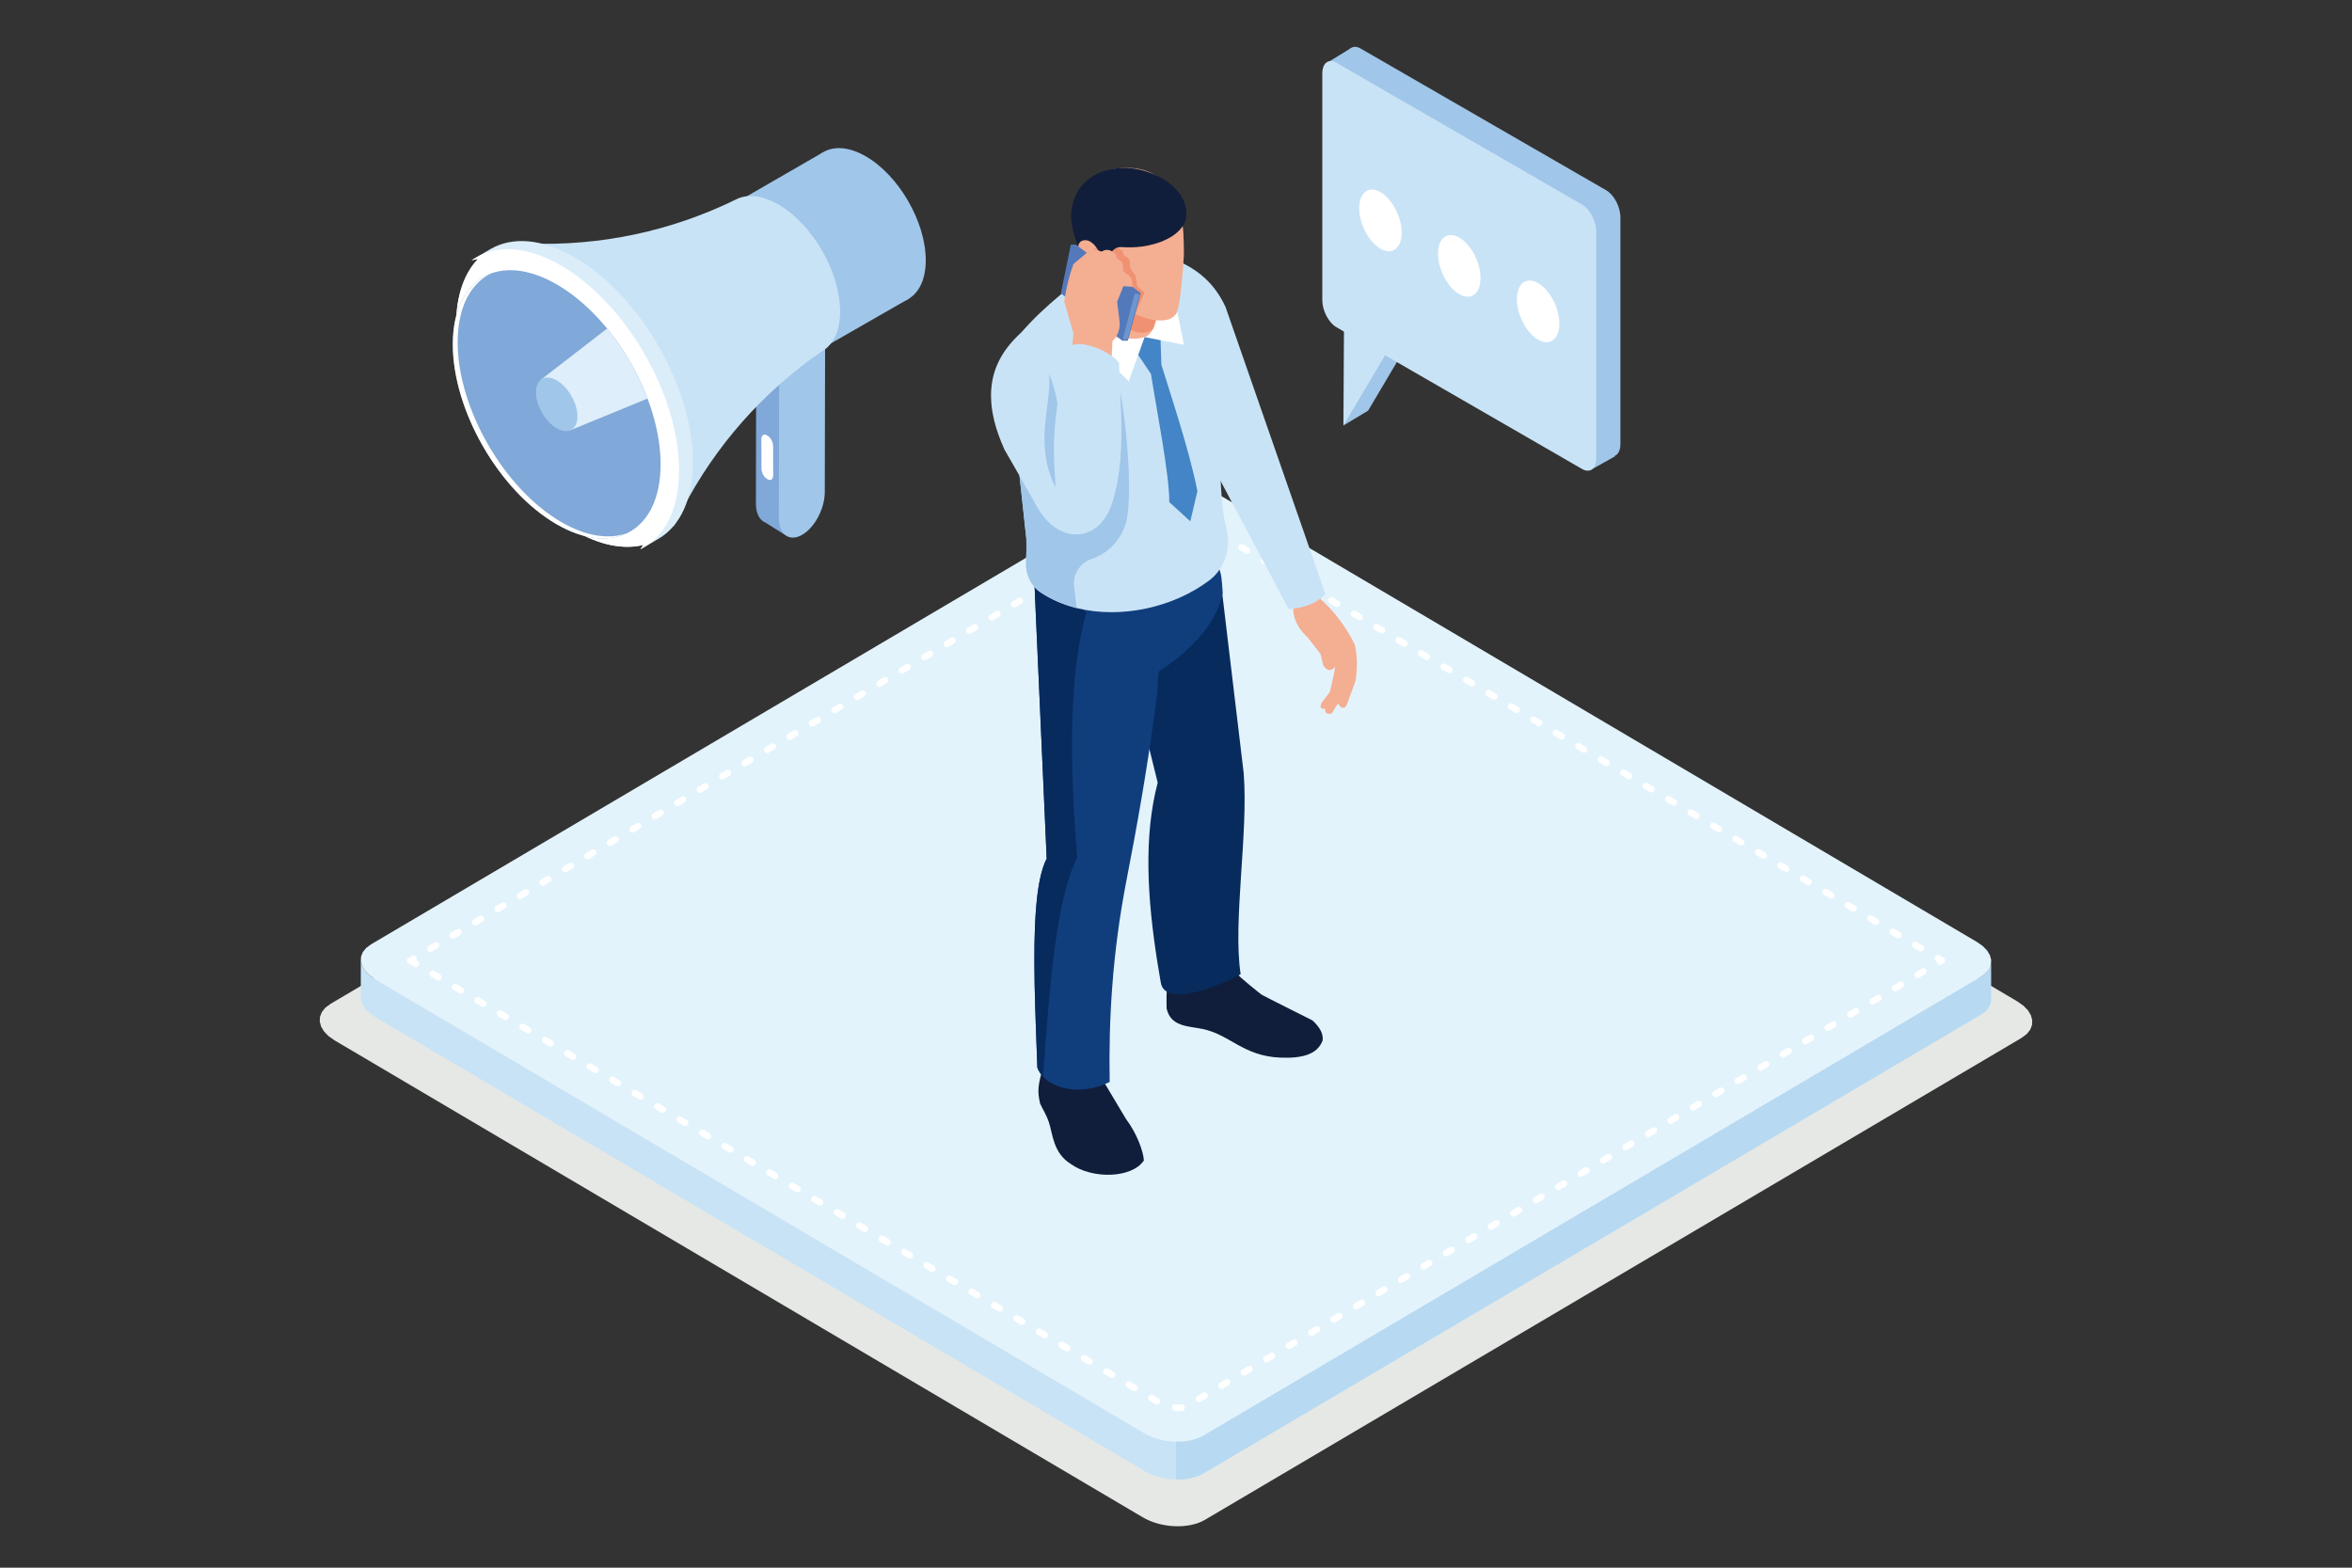 <?xml version="1.0" encoding="UTF-8"?>
<svg id="Layer_1" data-name="Layer 1" xmlns="http://www.w3.org/2000/svg" viewBox="0 0 2475 1650">
  <rect x="0" y="0" width="2475" height="1650" fill="#333333" stroke="none"/>
  <g>
    <polygon points="347.72 1056.61 1207.17 549.34 1210.43 547.62 1213.97 546.16 1217.73 544.95 1221.68 544 1225.79 543.29 1230.03 542.85 1234.37 542.65 1238.77 542.7 1243.19 542.99 1247.61 543.54 1252 544.33 1256.31 545.36 1260.52 546.63 1264.57 548.14 1268.46 549.89 1272.15 551.88 2122.97 1054.06 2129.3 1058.54 2134.03 1063.42 2137.1 1068.55 2138.52 1073.77 2138.27 1078.92 2136.32 1083.86 2132.66 1088.4 2127.27 1092.42 1267.84 1599.69 1264.56 1601.41 1261.04 1602.87 1257.28 1604.07 1253.33 1605.03 1249.21 1605.73 1244.97 1606.18 1240.63 1606.39 1236.24 1606.33 1231.81 1606.04 1227.39 1605.49 1223.01 1604.71 1218.7 1603.67 1214.49 1602.4 1210.43 1600.88 1206.53 1599.13 1202.85 1597.15 352.04 1094.97 345.7 1090.49 340.98 1085.61 337.9 1080.48 336.48 1075.26 336.73 1070.11 338.68 1065.18 342.34 1060.63 347.72 1056.61" fill="#e5e8e5" fill-rule="evenodd" stroke-width="0"/>
    <polygon points="2095.08 1054.93 2095.08 1015.2 2093.22 1019.9 2089.74 1024.24 2084.61 1028.06 1266.38 1511.01 1263.26 1512.65 1259.9 1514.05 1256.33 1515.18 1252.56 1516.1 1248.65 1516.76 1244.61 1517.19 1240.48 1517.38 1236.29 1517.33 1232.08 1517.05 1227.87 1516.53 1223.7 1515.78 1219.6 1514.8 1215.6 1513.6 1211.73 1512.16 1208.02 1510.48 1204.51 1508.59 394.5 1030.49 388.45 1026.23 383.96 1021.58 381.03 1016.69 379.68 1011.73 379.68 1051.46 381.03 1056.42 383.96 1061.31 388.45 1065.96 394.5 1070.22 1204.51 1548.32 1208.02 1550.21 1211.73 1551.89 1215.6 1553.32 1219.6 1554.53 1223.7 1555.5 1227.87 1556.26 1232.08 1556.78 1236.29 1557.06 1240.48 1557.11 1244.61 1556.92 1248.65 1556.5 1252.56 1555.82 1256.33 1554.91 1259.9 1553.77 1263.26 1552.38 1266.38 1550.74 2084.61 1067.79 2089.74 1063.97 2093.22 1059.64 2095.08 1054.93" fill="#c9e3f6" fill-rule="evenodd" stroke-width="0"/>
    <polygon points="390.39 993.96 1208.61 511.02 1211.73 509.38 1215.09 507.99 1218.67 506.84 1222.44 505.93 1226.35 505.26 1230.39 504.84 1234.52 504.64 1238.71 504.69 1242.92 504.97 1247.13 505.49 1251.3 506.24 1255.4 507.23 1259.41 508.44 1263.27 509.88 1266.97 511.54 1270.49 513.44 2080.51 991.54 2086.55 995.8 2091.04 1000.45 2093.97 1005.32 2095.32 1010.31 2095.08 1015.2 2093.22 1019.9 2089.74 1024.24 2084.61 1028.06 1266.38 1511.01 1263.26 1512.65 1259.9 1514.05 1256.33 1515.18 1252.56 1516.1 1248.65 1516.76 1244.61 1517.19 1240.48 1517.38 1236.29 1517.33 1232.08 1517.05 1227.87 1516.53 1223.7 1515.78 1219.6 1514.8 1215.6 1513.6 1211.73 1512.16 1208.02 1510.48 1204.51 1508.59 394.5 1030.49 388.45 1026.23 383.96 1021.58 381.03 1016.69 379.68 1011.73 379.92 1006.81 381.77 1002.13 385.26 997.78 390.39 993.96" fill="#e3f3fc" fill-rule="evenodd" stroke-width="0"/>
    <path d="M429.94,1013.97l-.04-.02-.16-.11-.21-.15-.15-.14-.12-.11-.12-.13-.12-.14-.16-.21-.1-.17-.02-.04-.06-.11-.06-.1-.11-.24-.02-.07-.06-.18-.02-.06-.04-.12v-.05c-.07-.24-.1-.47-.11-.71v-.23c0-.25.04-.49.1-.72v-.03s.04-.13.04-.13l.02-.06.06-.17.02-.07.11-.24.06-.09.06-.12v-.02s.06-.07.06-.07l.03-.05.05-.09.1-.13.05-.06.07-.08.03-.04.12-.14.19-.17.07-.07.11-.08h.02s.06-.06.06-.06l.22-.14,3.41-2.01c1.63-.97,3.73-.43,4.69,1.21.66,1.12.62,2.47-.02,3.52l1.31.76c1.63.97,2.17,3.07,1.21,4.7-.96,1.63-3.07,2.17-4.7,1.21l-5.9-3.48h0ZM454.57,1001.49c-1.63.96-3.73.41-4.69-1.22-.96-1.62-.42-3.73,1.21-4.69l5.91-3.5c1.63-.95,3.73-.41,4.7,1.22.96,1.63.41,3.74-1.22,4.69l-5.91,3.5h0ZM478.21,987.53c-1.62.96-3.73.42-4.7-1.22-.96-1.63-.41-3.74,1.22-4.69l5.91-3.49c1.63-.97,3.73-.42,4.69,1.21.96,1.63.43,3.74-1.21,4.7l-5.91,3.49h0ZM501.85,973.58c-1.63.97-3.73.43-4.69-1.21-.96-1.63-.42-3.73,1.21-4.7l5.91-3.49c1.63-.96,3.73-.41,4.7,1.22.96,1.63.42,3.74-1.21,4.68l-5.91,3.5h0ZM525.49,959.62c-1.63.96-3.73.41-4.69-1.22-.96-1.62-.42-3.73,1.2-4.68l5.91-3.5c1.63-.96,3.73-.43,4.7,1.2.96,1.63.42,3.73-1.21,4.7l-5.91,3.49h0ZM549.12,945.67c-1.63.97-3.73.43-4.7-1.21-.96-1.63-.42-3.73,1.21-4.7l5.91-3.48c1.63-.97,3.73-.43,4.7,1.2.96,1.63.42,3.74-1.21,4.69l-5.91,3.49h0ZM572.75,931.72c-1.63.96-3.73.41-4.7-1.22-.96-1.63-.42-3.73,1.21-4.69l5.91-3.5c1.63-.96,3.73-.42,4.69,1.22.96,1.63.42,3.74-1.21,4.69l-5.91,3.5h0ZM596.39,917.76c-1.63.96-3.73.41-4.7-1.22-.96-1.63-.42-3.73,1.21-4.69l5.91-3.49c1.63-.97,3.73-.43,4.69,1.21.96,1.63.42,3.73-1.2,4.7l-5.91,3.49h0ZM620.03,903.81c-1.63.96-3.73.43-4.7-1.2-.96-1.63-.42-3.73,1.21-4.7l5.91-3.49c1.63-.96,3.73-.41,4.69,1.22.96,1.62.42,3.73-1.21,4.69l-5.91,3.48h0ZM643.66,889.85c-1.63.96-3.73.41-4.7-1.22-.96-1.62-.42-3.73,1.21-4.68l5.91-3.5c1.63-.96,3.73-.41,4.69,1.22.96,1.62.42,3.73-1.21,4.69l-5.9,3.49h0ZM667.29,875.91c-1.63.96-3.73.41-4.7-1.22-.96-1.63-.42-3.73,1.21-4.69l5.91-3.49c1.63-.96,3.73-.42,4.7,1.21.96,1.63.41,3.74-1.21,4.7l-5.91,3.49h0ZM690.92,861.95c-1.62.96-3.73.42-4.69-1.21-.96-1.63-.42-3.73,1.2-4.69l5.91-3.49c1.63-.96,3.73-.42,4.7,1.21.96,1.63.42,3.73-1.21,4.7l-5.91,3.48h0ZM714.56,848.01c-1.63.96-3.74.42-4.7-1.21-.96-1.63-.42-3.73,1.21-4.7l5.91-3.49c1.63-.96,3.73-.41,4.69,1.21.96,1.63.42,3.73-1.21,4.7l-5.9,3.49h0ZM738.18,834.06c-1.63.96-3.73.42-4.7-1.21-.96-1.63-.42-3.74,1.21-4.7l5.91-3.49c1.63-.96,3.73-.42,4.7,1.21.96,1.63.41,3.73-1.22,4.69l-5.9,3.49h0ZM761.81,820.11c-1.63.96-3.73.42-4.7-1.21-.96-1.63-.41-3.73,1.21-4.7l5.91-3.48c1.63-.96,3.74-.42,4.7,1.2.96,1.63.42,3.74-1.21,4.7l-5.91,3.49h0ZM785.45,806.16c-1.63.96-3.74.42-4.7-1.2-.96-1.63-.42-3.74,1.21-4.7l5.9-3.49c1.63-.96,3.74-.42,4.7,1.21.96,1.63.42,3.73-1.21,4.7l-5.9,3.48h0ZM809.08,792.22c-1.63.96-3.73.42-4.7-1.21-.96-1.63-.42-3.73,1.21-4.7l5.91-3.49c1.63-.96,3.73-.41,4.7,1.21.96,1.63.41,3.74-1.21,4.7l-5.91,3.49h0ZM832.71,778.28c-1.63.96-3.73.41-4.69-1.21-.96-1.63-.42-3.74,1.21-4.7l5.91-3.49c1.63-.96,3.73-.42,4.7,1.21.96,1.63.42,3.73-1.21,4.7l-5.91,3.49h0ZM856.34,764.32c-1.63.96-3.74.42-4.7-1.21-.96-1.63-.42-3.73,1.21-4.7l5.9-3.48c1.63-.96,3.74-.42,4.7,1.21.96,1.63.42,3.73-1.21,4.69l-5.9,3.49h0ZM879.97,750.38c-1.63.96-3.73.41-4.7-1.21-.96-1.63-.42-3.73,1.21-4.7l5.91-3.49c1.62-.96,3.73-.42,4.69,1.21.96,1.63.42,3.73-1.21,4.7l-5.91,3.49h0ZM903.6,736.43c-1.63.96-3.73.42-4.69-1.21-.96-1.63-.42-3.73,1.21-4.69l5.91-3.49c1.63-.96,3.73-.42,4.7,1.21.96,1.62.42,3.73-1.21,4.69l-5.91,3.49h0ZM927.23,722.48c-1.63.96-3.73.42-4.69-1.21-.96-1.63-.42-3.73,1.21-4.7l5.9-3.49c1.63-.96,3.74-.42,4.7,1.21.96,1.63.42,3.73-1.21,4.7l-5.91,3.49h0ZM950.87,708.53c-1.63.96-3.74.42-4.7-1.21-.96-1.62-.42-3.74,1.21-4.69l5.91-3.49c1.62-.96,3.73-.42,4.69,1.21.96,1.62.42,3.73-1.21,4.69l-5.9,3.49h0ZM974.5,694.59c-1.63.96-3.73.42-4.7-1.21-.96-1.63-.42-3.73,1.21-4.7l5.91-3.49c1.63-.96,3.73-.41,4.7,1.21.96,1.63.42,3.73-1.21,4.7l-5.91,3.49h0ZM998.13,680.64c-1.62.96-3.73.42-4.69-1.21-.96-1.62-.42-3.73,1.21-4.69l5.9-3.49c1.63-.96,3.74-.42,4.7,1.21.96,1.63.42,3.73-1.21,4.7l-5.91,3.48h0ZM1021.76,666.69c-1.63.96-3.74.42-4.7-1.21-.96-1.63-.42-3.73,1.21-4.7l5.91-3.49c1.63-.96,3.73-.41,4.69,1.21.96,1.63.42,3.74-1.21,4.7l-5.9,3.49h0ZM1045.39,652.75c-1.63.96-3.73.41-4.7-1.21-.96-1.63-.42-3.74,1.21-4.7l5.91-3.49c1.63-.96,3.73-.42,4.69,1.21.96,1.63.42,3.73-1.21,4.7l-5.91,3.49h0ZM1069.02,638.8c-1.63.96-3.73.42-4.69-1.21-.96-1.63-.42-3.73,1.21-4.7l5.91-3.48c1.63-.96,3.74-.42,4.7,1.21.96,1.63.42,3.74-1.21,4.7l-5.91,3.49h0ZM1092.65,624.85c-1.62.96-3.73.42-4.69-1.21-.96-1.63-.42-3.74,1.21-4.7l5.91-3.49c1.63-.96,3.73-.42,4.69,1.21.96,1.63.42,3.73-1.21,4.7l-5.91,3.48h0ZM1116.28,610.91c-1.63.96-3.73.41-4.7-1.21-.96-1.63-.42-3.73,1.21-4.7l5.91-3.49c1.63-.96,3.74-.42,4.69,1.21.96,1.63.42,3.73-1.21,4.7l-5.91,3.49h0ZM1139.91,596.96c-1.63.96-3.73.42-4.7-1.21-.96-1.63-.41-3.73,1.21-4.7l5.91-3.49c1.63-.96,3.74-.41,4.7,1.21.96,1.63.42,3.73-1.21,4.7l-5.91,3.49h0ZM1163.54,583.02c-1.63.96-3.73.42-4.69-1.21-.96-1.63-.42-3.73,1.21-4.7l5.9-3.49c1.63-.96,3.74-.41,4.7,1.21.96,1.63.42,3.74-1.21,4.7l-5.91,3.49h0ZM1187.18,569.07c-1.63.96-3.73.42-4.7-1.21-.96-1.63-.42-3.74,1.21-4.7l5.91-3.48c1.63-.96,3.73-.42,4.69,1.21.96,1.63.42,3.74-1.2,4.7l-5.91,3.49h0ZM1210.81,555.13c-1.63.96-3.73.42-4.7-1.21-.96-1.63-.41-3.73,1.21-4.7l5.91-3.48c1.63-.96,3.73-.42,4.7,1.21.96,1.62.41,3.73-1.21,4.69l-5.91,3.49h0ZM1233.66,543.84c-1.89.08-3.5-1.38-3.59-3.27-.08-1.89,1.38-3.5,3.27-3.59l1.54-.08h.3s2.17.02,2.17.02h.19s2.22.16,2.22.16l.2.02.8.1c1.88.23,3.22,1.94,2.99,3.82-.24,1.88-1.95,3.22-3.83,2.99l-.72-.09-2.04-.14-1.96-.02-1.54.08h0ZM1239.77,537.08l-.45,6.85.46-6.85h-.01ZM1257.49,551.18c-1.63-.96-2.17-3.07-1.22-4.7.96-1.63,3.06-2.17,4.69-1.21l5.91,3.49c1.63.96,2.17,3.07,1.22,4.69-.96,1.63-3.06,2.17-4.69,1.21l-5.91-3.49h0ZM1281.13,565.13c-1.63-.96-2.17-3.07-1.2-4.69.96-1.63,3.06-2.17,4.69-1.21l5.91,3.49c1.63.96,2.17,3.07,1.22,4.7-.97,1.63-3.07,2.17-4.7,1.21l-5.91-3.49h0ZM1304.76,579.08c-1.62-.96-2.16-3.07-1.21-4.7.97-1.63,3.07-2.17,4.7-1.21l5.91,3.49c1.63.96,2.17,3.07,1.21,4.7-.96,1.62-3.07,2.17-4.7,1.21l-5.91-3.49h0ZM1328.41,593.04c-1.63-.96-2.16-3.07-1.22-4.7.97-1.63,3.07-2.17,4.7-1.21l5.91,3.49c1.63.96,2.17,3.07,1.2,4.7-.96,1.63-3.06,2.17-4.69,1.21l-5.91-3.49h0ZM1352.05,606.99c-1.63-.96-2.16-3.07-1.22-4.69.97-1.63,3.07-2.17,4.7-1.21l5.91,3.49c1.63.96,2.18,3.07,1.21,4.7-.96,1.63-3.06,2.17-4.69,1.21l-5.91-3.49h0ZM1375.68,620.95c-1.63-.96-2.16-3.07-1.22-4.7.97-1.63,3.07-2.17,4.7-1.21l5.91,3.49c1.63.96,2.17,3.07,1.2,4.69-.96,1.63-3.06,2.17-4.69,1.21l-5.91-3.49h0ZM1399.32,634.9c-1.63-.96-2.17-3.07-1.22-4.7.97-1.63,3.07-2.17,4.7-1.21l5.91,3.49c1.63.96,2.17,3.07,1.2,4.7-.96,1.63-3.06,2.17-4.69,1.21l-5.91-3.49h0ZM1422.95,648.85c-1.63-.96-2.17-3.07-1.22-4.7.97-1.63,3.07-2.17,4.7-1.21l5.91,3.49c1.63.96,2.17,3.07,1.2,4.7-.96,1.63-3.07,2.17-4.69,1.21l-5.91-3.49h0ZM1446.59,662.81c-1.63-.96-2.17-3.07-1.22-4.7.97-1.63,3.07-2.17,4.7-1.21l5.91,3.49c1.63.96,2.17,3.07,1.2,4.7-.96,1.63-3.07,2.17-4.7,1.21l-5.9-3.49h0ZM1470.21,676.76c-1.63-.96-2.16-3.07-1.21-4.69.97-1.63,3.07-2.17,4.7-1.21l5.9,3.49c1.63.96,2.17,3.07,1.22,4.7-.97,1.63-3.07,2.17-4.7,1.21l-5.91-3.49h0ZM1493.85,690.71c-1.63-.96-2.17-3.07-1.2-4.69.96-1.63,3.06-2.17,4.69-1.21l5.91,3.49c1.63.96,2.16,3.06,1.22,4.69-.97,1.63-3.07,2.17-4.7,1.21l-5.91-3.49h0ZM1517.48,704.66c-1.63-.96-2.18-3.07-1.21-4.7.95-1.63,3.06-2.17,4.69-1.21l5.9,3.49c1.63.96,2.17,3.07,1.22,4.7-.96,1.63-3.06,2.17-4.69,1.21l-5.91-3.49h0ZM1541.12,718.61c-1.63-.96-2.17-3.07-1.22-4.69.96-1.63,3.06-2.17,4.69-1.21l5.91,3.49c1.63.96,2.18,3.07,1.21,4.69-.95,1.63-3.06,2.17-4.68,1.21l-5.91-3.49h0ZM1564.74,732.56c-1.63-.96-2.16-3.07-1.22-4.7.97-1.63,3.07-2.17,4.7-1.21l5.91,3.49c1.63.96,2.17,3.07,1.21,4.7-.96,1.62-3.06,2.17-4.69,1.21l-5.91-3.49h0ZM1588.37,746.5c-1.63-.96-2.17-3.07-1.22-4.69.97-1.63,3.07-2.17,4.7-1.21l5.91,3.48c1.63.96,2.16,3.07,1.21,4.7-.96,1.63-3.07,2.17-4.7,1.21l-5.9-3.49h0ZM1612,760.45c-1.63-.96-2.18-3.07-1.21-4.7.96-1.63,3.07-2.17,4.7-1.21l5.9,3.49c1.63.96,2.17,3.07,1.22,4.7-.97,1.63-3.07,2.17-4.7,1.21l-5.91-3.49h0ZM1635.63,774.4c-1.63-.96-2.17-3.07-1.2-4.7.96-1.63,3.06-2.17,4.69-1.21l5.91,3.49c1.62.96,2.16,3.07,1.22,4.7-.97,1.63-3.07,2.17-4.7,1.21l-5.91-3.49h0ZM1659.27,788.35c-1.63-.96-2.17-3.07-1.22-4.7.96-1.63,3.07-2.17,4.69-1.21l5.91,3.49c1.63.96,2.18,3.07,1.22,4.7-.95,1.62-3.06,2.17-4.69,1.2l-5.91-3.48h0ZM1682.9,802.29c-1.63-.96-2.17-3.07-1.22-4.7.96-1.63,3.06-2.17,4.69-1.21l5.91,3.49c1.63.96,2.17,3.07,1.21,4.7-.95,1.63-3.06,2.17-4.69,1.21l-5.9-3.49h0ZM1706.53,816.24c-1.63-.96-2.17-3.07-1.22-4.7.97-1.63,3.07-2.17,4.7-1.21l5.91,3.49c1.63.96,2.18,3.07,1.2,4.69-.96,1.63-3.06,2.17-4.69,1.21l-5.91-3.48h0ZM1730.16,830.19c-1.63-.96-2.17-3.07-1.22-4.7.97-1.63,3.07-2.17,4.7-1.21l5.91,3.49c1.63.96,2.16,3.07,1.21,4.7-.97,1.63-3.07,2.17-4.7,1.21l-5.9-3.49h0ZM1753.79,844.13c-1.63-.96-2.17-3.06-1.2-4.69.96-1.63,3.07-2.17,4.7-1.21l5.9,3.49c1.63.96,2.17,3.07,1.22,4.69-.97,1.63-3.07,2.17-4.7,1.21l-5.91-3.49h0ZM1777.42,858.09c-1.63-.96-2.17-3.07-1.21-4.7.96-1.63,3.06-2.17,4.69-1.21l5.91,3.49c1.62.96,2.16,3.07,1.2,4.7-.96,1.62-3.06,2.17-4.69,1.21l-5.91-3.49h0ZM1801.06,872.03c-1.63-.96-2.18-3.06-1.22-4.69.96-1.63,3.06-2.17,4.69-1.21l5.91,3.48c1.63.97,2.17,3.07,1.22,4.7-.96,1.63-3.06,2.17-4.69,1.2l-5.91-3.48h0ZM1824.69,885.99c-1.63-.97-2.17-3.07-1.22-4.7.96-1.63,3.06-2.17,4.69-1.2l5.91,3.47c1.63.97,2.17,3.07,1.2,4.7-.96,1.63-3.06,2.17-4.69,1.2l-5.9-3.47h0ZM1848.31,899.93c-1.63-.97-2.17-3.07-1.22-4.7.97-1.63,3.07-2.17,4.7-1.2l5.91,3.48c1.63.97,2.17,3.07,1.2,4.7-.96,1.63-3.07,2.17-4.69,1.2l-5.91-3.48h0ZM1871.94,913.88c-1.63-.97-2.16-3.07-1.2-4.7.97-1.63,3.07-2.17,4.7-1.2l5.91,3.49c1.63.96,2.16,3.06,1.21,4.69-.97,1.63-3.07,2.17-4.7,1.22l-5.91-3.48h0ZM1895.57,927.82c-1.63-.96-2.17-3.07-1.21-4.7.96-1.62,3.06-2.16,4.69-1.2l5.91,3.49c1.63.96,2.18,3.06,1.22,4.69-.97,1.63-3.07,2.17-4.7,1.22l-5.91-3.49h0ZM1919.21,941.77c-1.63-.96-2.18-3.07-1.21-4.7.96-1.62,3.06-2.16,4.69-1.2l5.9,3.48c1.63.96,2.17,3.06,1.22,4.69-.96,1.63-3.06,2.17-4.69,1.22l-5.91-3.49h0ZM1942.84,955.71c-1.63-.97-2.17-3.07-1.22-4.7.96-1.63,3.06-2.16,4.69-1.2l5.91,3.48c1.63.96,2.17,3.06,1.22,4.69-.96,1.63-3.07,2.18-4.69,1.22l-5.91-3.49h0ZM1966.47,969.66c-1.62-.97-2.16-3.07-1.21-4.7.96-1.63,3.06-2.17,4.69-1.21l5.91,3.49c1.63.96,2.17,3.06,1.2,4.69-.96,1.63-3.06,2.17-4.69,1.22l-5.91-3.49h0ZM1990.1,983.6c-1.63-.97-2.18-3.07-1.22-4.7.97-1.63,3.07-2.17,4.7-1.21l5.91,3.49c1.63.96,2.17,3.06,1.21,4.69-.96,1.63-3.07,2.18-4.69,1.2l-5.91-3.47h0ZM2013.73,997.55c-1.63-.97-2.16-3.07-1.21-4.7.97-1.63,3.07-2.18,4.7-1.21l5.9,3.49c1.63.96,2.18,3.06,1.22,4.69-.97,1.63-3.07,2.17-4.7,1.2l-5.91-3.47h0ZM2037.36,1011.49c-1.63-.97-2.18-3.07-1.21-4.7.96-1.63,3.06-2.18,4.69-1.21l4.21,2.48c.48.28.91.69,1.22,1.21.96,1.63.41,3.73-1.22,4.7l-1.7,1c-1.63.96-3.74.41-4.69-1.22-.34-.55-.5-1.18-.47-1.8l-.83-.47h0ZM2022.14,1019.53c1.63-.95,3.74-.4,4.69,1.22.96,1.63.41,3.75-1.22,4.69l-5.91,3.5c-1.63.96-3.73.41-4.69-1.22-.96-1.62-.41-3.73,1.2-4.69l5.92-3.5h0ZM1998.49,1033.49c1.63-.97,3.74-.43,4.69,1.21.97,1.63.43,3.73-1.21,4.7l-5.91,3.47c-1.63.97-3.74.43-4.7-1.2-.96-1.63-.41-3.74,1.22-4.7l5.91-3.48h0ZM1974.85,1047.44c1.63-.96,3.73-.41,4.7,1.2.96,1.63.41,3.75-1.22,4.7l-5.91,3.5c-1.63.95-3.73.41-4.69-1.22-.97-1.63-.43-3.73,1.2-4.69l5.91-3.5h0ZM1951.21,1061.4c1.63-.96,3.73-.41,4.7,1.22.96,1.63.41,3.73-1.22,4.69l-5.91,3.49c-1.62.97-3.73.43-4.69-1.21-.97-1.63-.43-3.73,1.2-4.7l5.91-3.49h0ZM1927.58,1075.35c1.63-.97,3.74-.43,4.7,1.2.96,1.63.41,3.74-1.22,4.7l-5.91,3.49c-1.62.96-3.74.41-4.69-1.22-.97-1.63-.43-3.73,1.21-4.69l5.91-3.49h0ZM1903.94,1089.31c1.63-.96,3.73-.41,4.7,1.21.96,1.63.41,3.74-1.22,4.69l-5.91,3.5c-1.62.96-3.73.41-4.69-1.2-.97-1.63-.43-3.75,1.21-4.7l5.91-3.49h0ZM1880.31,1103.27c1.63-.97,3.73-.43,4.7,1.21.96,1.63.41,3.73-1.22,4.7l-5.9,3.47c-1.63.97-3.74.43-4.7-1.2-.97-1.63-.43-3.73,1.2-4.69l5.91-3.49h0ZM1856.67,1117.21c1.63-.96,3.74-.41,4.7,1.22.96,1.62.41,3.73-1.22,4.69l-5.9,3.5c-1.63.94-3.73.41-4.7-1.22-.96-1.63-.43-3.73,1.21-4.69l5.91-3.5h0ZM1833.03,1131.17c1.63-.96,3.74-.41,4.7,1.22.96,1.63.41,3.74-1.22,4.69l-5.9,3.49c-1.63.96-3.73.43-4.7-1.2-.96-1.63-.43-3.74,1.21-4.7l5.91-3.49h0ZM1809.41,1145.12c1.62-.97,3.73-.43,4.69,1.2.97,1.63.42,3.74-1.21,4.7l-5.91,3.47c-1.63.97-3.73.42-4.7-1.2-.96-1.63-.41-3.74,1.22-4.7l5.91-3.47h0ZM1785.78,1159.07c1.63-.97,3.74-.43,4.69,1.2.97,1.63.43,3.74-1.21,4.7l-5.91,3.47c-1.63.97-3.74.43-4.69-1.2-.96-1.63-.41-3.74,1.21-4.7l5.91-3.48h0ZM1762.15,1173.01c1.63-.97,3.73-.43,4.69,1.2.96,1.63.41,3.74-1.22,4.7l-5.91,3.47c-1.63.97-3.73.43-4.69-1.2-.96-1.63-.41-3.73,1.22-4.69l5.91-3.49h0ZM1738.52,1186.96c1.63-.96,3.74-.43,4.69,1.2.96,1.63.41,3.73-1.22,4.7l-5.9,3.49c-1.63.96-3.74.41-4.69-1.22-.97-1.63-.43-3.73,1.21-4.69l5.91-3.48h0ZM1714.88,1200.9c1.63-.96,3.74-.41,4.7,1.22.96,1.62.41,3.73-1.22,4.69l-5.91,3.49c-1.62.96-3.73.41-4.69-1.22-.97-1.63-.43-3.73,1.21-4.69l5.91-3.49h0ZM1691.25,1214.85c1.63-.95,3.73-.41,4.7,1.22.96,1.63.43,3.74-1.21,4.69l-5.91,3.5c-1.63.95-3.74.4-4.7-1.22-.96-1.63-.43-3.74,1.2-4.69l5.91-3.5h0ZM1667.62,1228.79c1.63-.94,3.74-.4,4.69,1.22.97,1.63.43,3.74-1.21,4.69l-5.91,3.5c-1.63.96-3.73.41-4.7-1.22-.96-1.63-.41-3.73,1.22-4.69l5.91-3.5h0ZM1643.99,1242.75c1.63-.96,3.73-.42,4.69,1.22.97,1.63.43,3.73-1.2,4.69l-5.91,3.49c-1.63.96-3.73.41-4.69-1.2-.96-1.63-.41-3.75,1.22-4.7l5.9-3.49h0ZM1620.36,1256.69c1.63-.96,3.74-.41,4.69,1.22.96,1.63.42,3.73-1.22,4.69l-5.91,3.49c-1.62.97-3.73.42-4.69-1.21-.96-1.63-.41-3.73,1.22-4.7l5.91-3.49h0ZM1596.73,1270.65c1.63-.97,3.73-.43,4.69,1.21.96,1.63.41,3.73-1.2,4.7l-5.91,3.47c-1.63.97-3.73.43-4.69-1.2-.97-1.63-.43-3.74,1.21-4.7l5.91-3.48h0ZM1573.09,1284.6c1.63-.97,3.73-.43,4.7,1.2.96,1.63.42,3.73-1.22,4.7l-5.9,3.47c-1.63.97-3.75.43-4.7-1.21-.97-1.63-.43-3.73,1.2-4.7l5.91-3.47h0ZM1549.46,1298.54c1.63-.97,3.74-.43,4.7,1.21.96,1.63.43,3.73-1.21,4.7l-5.91,3.47c-1.63.97-3.73.43-4.7-1.21-.96-1.63-.42-3.73,1.22-4.69l5.9-3.49h0ZM1525.84,1312.49c1.63-.96,3.73-.41,4.69,1.2.97,1.63.43,3.73-1.2,4.7l-5.91,3.49c-1.63.96-3.73.41-4.7-1.22-.96-1.63-.41-3.73,1.22-4.69l5.91-3.49h0ZM1502.2,1326.43c1.63-.96,3.75-.41,4.69,1.22.97,1.62.43,3.73-1.2,4.69l-5.91,3.48c-1.63.96-3.74.41-4.69-1.22-.96-1.62-.41-3.73,1.22-4.68l5.9-3.5h0ZM1478.58,1340.38c1.63-.95,3.73-.41,4.69,1.22.96,1.63.41,3.74-1.22,4.69l-5.91,3.5c-1.62.95-3.74.42-4.69-1.22-.96-1.63-.41-3.75,1.22-4.69l5.91-3.5h0ZM1454.94,1354.33c1.63-.96,3.73-.41,4.7,1.22.94,1.62.41,3.74-1.22,4.68l-5.91,3.5c-1.63.96-3.73.41-4.69-1.22-.97-1.62-.43-3.74,1.2-4.69l5.91-3.49h0ZM1431.31,1368.27c1.63-.95,3.74-.41,4.7,1.22.96,1.63.41,3.73-1.22,4.69l-5.9,3.49c-1.63.96-3.75.42-4.7-1.2-.97-1.63-.42-3.74,1.2-4.7l5.91-3.49h0ZM1407.67,1382.23c1.63-.97,3.75-.43,4.7,1.21.96,1.63.43,3.73-1.21,4.69l-5.91,3.49c-1.63.97-3.73.43-4.7-1.21-.96-1.63-.41-3.73,1.22-4.7l5.9-3.47h0ZM1384.05,1396.18c1.63-.97,3.74-.43,4.69,1.21.97,1.63.42,3.73-1.21,4.7l-5.91,3.47c-1.63.97-3.74.43-4.7-1.21-.95-1.63-.41-3.73,1.22-4.7l5.91-3.47h0ZM1360.42,1410.12c1.62-.97,3.73-.43,4.69,1.21.96,1.63.41,3.73-1.22,4.69l-5.91,3.49c-1.63.97-3.73.43-4.69-1.21-.96-1.63-.41-3.73,1.22-4.7l5.91-3.47h0ZM1336.79,1424.07c1.63-.97,3.73-.43,4.69,1.21.96,1.63.41,3.73-1.22,4.69l-5.9,3.49c-1.63.97-3.75.43-4.69-1.21-.97-1.63-.43-3.73,1.21-4.7l5.91-3.47h0ZM1313.15,1438.01c1.63-.97,3.74-.43,4.7,1.2.95,1.63.41,3.73-1.22,4.69l-5.91,3.49c-1.63.97-3.73.43-4.69-1.21-.97-1.63-.42-3.73,1.21-4.7l5.91-3.47h0ZM1289.52,1451.96c1.63-.97,3.73-.43,4.7,1.2.96,1.63.41,3.74-1.22,4.69l-5.9,3.49c-1.63.97-3.73.43-4.7-1.21-.96-1.63-.43-3.74,1.21-4.7l5.91-3.47h0ZM1265.88,1465.89c1.63-.96,3.75-.41,4.7,1.22.97,1.63.43,3.73-1.2,4.69l-5.91,3.49c-1.63.97-3.74.43-4.7-1.21-.96-1.63-.41-3.73,1.22-4.7l5.9-3.49h0ZM1243.1,1478.03c1.89-.19,3.58,1.17,3.78,3.05.19,1.89-1.17,3.58-3.05,3.78l-1.56.15h-.05s-.15.01-.15.01l-1.96.09h-.29l-2.17-.02h-.19l-1.07-.07c-1.89-.13-3.32-1.77-3.19-3.66.12-1.89,1.76-3.31,3.65-3.19l.99.07,1.96.02,1.83-.08,1.47-.15h0ZM1219.21,1471.86c1.62.96,2.17,3.06,1.21,4.69-.96,1.63-3.07,2.17-4.69,1.22l-5.91-3.5c-1.63-.96-2.17-3.06-1.21-4.69.96-1.63,3.07-2.17,4.7-1.22l5.91,3.5h0ZM1195.57,1457.9c1.63.96,2.17,3.06,1.21,4.69-.96,1.63-3.07,2.17-4.69,1.21l-5.92-3.48c-1.62-.97-2.17-3.07-1.21-4.7.96-1.63,3.07-2.18,4.7-1.21l5.91,3.49h0ZM1171.93,1443.94c1.63.97,2.17,3.07,1.21,4.7-.96,1.63-3.07,2.16-4.69,1.21l-5.91-3.5c-1.63-.95-2.17-3.06-1.21-4.68.96-1.63,3.07-2.17,4.7-1.22l5.91,3.49h0ZM1148.29,1429.99c1.63.96,2.17,3.06,1.21,4.69-.96,1.63-3.07,2.18-4.7,1.22l-5.91-3.49c-1.62-.97-2.17-3.07-1.21-4.7.96-1.63,3.07-2.16,4.7-1.2l5.91,3.49h0ZM1124.66,1416.03c1.63.97,2.17,3.07,1.21,4.7-.96,1.63-3.07,2.17-4.7,1.2l-5.9-3.49c-1.63-.96-2.17-3.06-1.21-4.69.96-1.63,3.07-2.17,4.69-1.22l5.91,3.49h0ZM1101.02,1402.09c1.63.96,2.17,3.06,1.21,4.69-.96,1.63-3.07,2.16-4.7,1.22l-5.9-3.5c-1.63-.96-2.17-3.06-1.21-4.69.96-1.63,3.07-2.18,4.7-1.22l5.9,3.5h0ZM1077.39,1388.13c1.63.96,2.17,3.06,1.21,4.69-.96,1.63-3.07,2.18-4.7,1.2l-5.9-3.47c-1.63-.97-2.17-3.07-1.21-4.7.96-1.63,3.07-2.18,4.7-1.21l5.9,3.49h0ZM1053.75,1374.17c1.63.96,2.17,3.07,1.21,4.7-.96,1.63-3.07,2.16-4.69,1.21l-5.91-3.5c-1.63-.95-2.17-3.06-1.21-4.68.96-1.63,3.07-2.17,4.7-1.22l5.9,3.49h0ZM1030.12,1360.22c1.62.96,2.17,3.06,1.21,4.69-.96,1.63-3.07,2.17-4.69,1.22l-5.91-3.49c-1.63-.97-2.17-3.07-1.21-4.7.96-1.63,3.07-2.17,4.7-1.2l5.91,3.49h0ZM1006.49,1346.26c1.62.97,2.17,3.07,1.21,4.7-.96,1.63-3.07,2.17-4.7,1.21l-5.91-3.48c-1.63-.97-2.17-3.07-1.21-4.7.96-1.63,3.07-2.18,4.7-1.21l5.91,3.47h0ZM982.85,1332.31c1.63.97,2.17,3.07,1.21,4.7-.96,1.63-3.07,2.16-4.7,1.21l-5.9-3.49c-1.63-.96-2.17-3.06-1.21-4.69.96-1.63,3.07-2.17,4.7-1.22l5.9,3.48h0ZM959.22,1318.37c1.63.96,2.17,3.07,1.21,4.7-.96,1.62-3.07,2.16-4.7,1.2l-5.9-3.49c-1.63-.96-2.17-3.06-1.22-4.69.96-1.63,3.07-2.18,4.7-1.22l5.91,3.49h0ZM935.59,1304.42c1.62.96,2.17,3.06,1.21,4.69-.96,1.63-3.07,2.18-4.7,1.22l-5.91-3.5c-1.63-.95-2.17-3.06-1.21-4.68.96-1.63,3.07-2.18,4.7-1.22l5.91,3.48h0ZM911.96,1290.48c1.63.94,2.17,3.06,1.21,4.69-.96,1.63-3.07,2.16-4.69,1.22l-5.91-3.5c-1.63-.96-2.17-3.06-1.21-4.69.96-1.63,3.07-2.16,4.7-1.22l5.9,3.5h0ZM888.33,1276.53c1.63.95,2.17,3.06,1.21,4.68-.96,1.63-3.07,2.17-4.7,1.22l-5.9-3.49c-1.63-.96-2.17-3.07-1.21-4.69.96-1.63,3.07-2.17,4.69-1.22l5.91,3.5h0ZM864.7,1262.58c1.63.96,2.17,3.06,1.21,4.69-.96,1.63-3.07,2.17-4.7,1.22l-5.91-3.49c-1.63-.97-2.17-3.07-1.21-4.7.96-1.63,3.07-2.16,4.7-1.2l5.91,3.48h0ZM841.06,1248.64c1.63.95,2.17,3.06,1.22,4.69-.96,1.63-3.07,2.17-4.7,1.21l-5.91-3.48c-1.63-.97-2.17-3.07-1.21-4.7.96-1.63,3.07-2.17,4.7-1.21l5.9,3.49h0ZM817.43,1234.68c1.63.97,2.17,3.07,1.21,4.7-.96,1.63-3.07,2.17-4.7,1.21l-5.9-3.48c-1.63-.97-2.17-3.07-1.21-4.7.96-1.63,3.07-2.17,4.7-1.2l5.9,3.47h0ZM793.8,1220.73c1.63.97,2.17,3.07,1.21,4.7-.96,1.63-3.07,2.17-4.7,1.21l-5.91-3.49c-1.63-.96-2.17-3.06-1.21-4.69.96-1.63,3.07-2.18,4.7-1.21l5.91,3.47h0ZM770.17,1206.79c1.63.97,2.17,3.07,1.21,4.7-.96,1.63-3.07,2.16-4.7,1.21l-5.9-3.49c-1.63-.96-2.17-3.06-1.21-4.69.96-1.63,3.07-2.18,4.7-1.22l5.9,3.49h0ZM746.54,1192.84c1.63.96,2.17,3.07,1.21,4.69-.96,1.63-3.07,2.17-4.7,1.22l-5.9-3.49c-1.63-.96-2.17-3.06-1.21-4.69.96-1.63,3.07-2.18,4.69-1.22l5.91,3.49h0ZM722.91,1178.9c1.63.96,2.17,3.06,1.21,4.69-.96,1.63-3.07,2.18-4.7,1.22l-5.91-3.5c-1.62-.95-2.17-3.06-1.2-4.69.96-1.62,3.06-2.16,4.69-1.22l5.91,3.5h0ZM699.28,1164.95c1.62.95,2.17,3.06,1.21,4.69-.96,1.62-3.07,2.16-4.69,1.22l-5.91-3.5c-1.63-.96-2.17-3.06-1.21-4.69.96-1.63,3.07-2.16,4.7-1.22l5.91,3.5h0ZM675.65,1151c1.63.96,2.17,3.06,1.21,4.69-.96,1.63-3.07,2.17-4.7,1.22l-5.9-3.49c-1.63-.96-2.17-3.07-1.21-4.7.96-1.62,3.07-2.16,4.7-1.21l5.9,3.49h0ZM652.02,1137.05c1.63.96,2.17,3.06,1.21,4.69-.96,1.63-3.07,2.17-4.7,1.22l-5.91-3.49c-1.63-.97-2.17-3.07-1.21-4.7.96-1.63,3.06-2.17,4.69-1.2l5.91,3.48h0ZM628.39,1123.1c1.63.97,2.17,3.07,1.21,4.7-.96,1.63-3.07,2.17-4.7,1.21l-5.91-3.47c-1.63-.97-2.17-3.07-1.21-4.7.96-1.63,3.07-2.17,4.7-1.2l5.91,3.47h0ZM604.75,1109.15c1.63.97,2.17,3.07,1.21,4.7-.96,1.63-3.07,2.18-4.7,1.21l-5.9-3.47c-1.63-.97-2.17-3.07-1.21-4.7.96-1.63,3.07-2.17,4.7-1.2l5.9,3.47h0ZM581.12,1095.21c1.63.97,2.17,3.07,1.21,4.7-.96,1.63-3.07,2.18-4.7,1.21l-5.91-3.49c-1.62-.96-2.17-3.06-1.2-4.69.96-1.63,3.07-2.17,4.69-1.2l5.91,3.47h0ZM557.49,1081.26c1.63.97,2.17,3.07,1.21,4.7-.96,1.63-3.07,2.18-4.7,1.21l-5.91-3.49c-1.63-.96-2.17-3.06-1.21-4.69.96-1.63,3.07-2.17,4.7-1.2l5.91,3.47h0ZM533.86,1067.32c1.63.97,2.17,3.07,1.21,4.7-.96,1.63-3.07,2.18-4.69,1.21l-5.91-3.47c-1.63-.97-2.17-3.07-1.21-4.7.96-1.63,3.07-2.17,4.7-1.21l5.91,3.47h0ZM510.23,1053.37c1.63.97,2.17,3.07,1.21,4.7-.96,1.63-3.07,2.18-4.7,1.21l-5.91-3.47c-1.63-.97-2.17-3.07-1.21-4.7.96-1.63,3.07-2.17,4.69-1.21l5.91,3.48h0ZM486.6,1039.43c1.63.97,2.17,3.07,1.21,4.7-.96,1.63-3.07,2.18-4.7,1.21l-5.91-3.47c-1.62-.97-2.17-3.07-1.21-4.7.96-1.63,3.07-2.17,4.7-1.21l5.91,3.48h0ZM462.97,1025.48c1.63.97,2.17,3.07,1.21,4.7-.96,1.63-3.07,2.17-4.69,1.2l-5.91-3.47c-1.63-.97-2.17-3.07-1.21-4.7.96-1.63,3.07-2.17,4.7-1.21l5.91,3.48Z" fill="#fff" fill-rule="evenodd" stroke-width="0"/>
    <polygon points="2084.61 1028.06 1266.38 1511.01 1263.26 1512.65 1259.9 1514.05 1256.33 1515.18 1252.56 1516.1 1248.65 1516.76 1244.61 1517.19 1240.48 1517.38 1237.5 1517.34 1237.5 1557.07 1240.48 1557.11 1244.61 1556.92 1248.65 1556.5 1252.56 1555.82 1256.33 1554.91 1259.9 1553.77 1263.26 1552.38 1266.38 1550.74 2084.61 1067.79 2089.74 1063.97 2093.22 1059.64 2095.08 1054.93 2095.08 1015.2 2093.22 1019.9 2089.74 1024.24 2084.61 1028.06" fill="#b7d9f2" fill-rule="evenodd" stroke-width="0"/>
  </g>
  <g>
    <path d="M843.78,503.15l.03-20.67,24.46-123.12-24.13-14.92-48.37,26.69-.35,158.71c-.02,10.68,3.98,17.9,10.12,20.25h0l21.51,13.52,2.7-10.22,3.7-18.62c6.21-9.17,10.31-20.9,10.33-31.63Z" fill="#80a8d8" fill-rule="evenodd" stroke-width="0"/>
    <path d="M843.66,563.15h0c-13.36,7.38-24.16-.86-24.11-18.39l.35-158.71,48.36-26.7-.35,158.71c-.05,17.53-10.89,37.7-24.25,45.08Z" fill="#a0c6e9" fill-rule="evenodd" stroke-width="0"/>
    <path d="M974.18,273.92c0,40.26-28.25,56.58-63.14,36.45-34.89-20.13-63.17-69.12-63.17-109.39s28.28-56.6,63.17-36.47c34.89,20.13,63.14,69.12,63.14,109.41Z" fill="#a0c6e9" fill-rule="evenodd" stroke-width="0"/>
    <polygon points="956.31 314.42 772.49 419.82 673.69 271.38 865.19 160.81 956.31 314.42" fill="#a0c6e9" fill-rule="evenodd" stroke-width="0"/>
    <path d="M884.02,327.68c0-41.41-29.09-91.79-64.96-112.51-16.32-9.4-31.19-11.06-42.61-6.19v-.02l-.23.12-.3.14-1.49.72c-67.82,33.33-142.9,49.27-218.45,46.34l-21.39-.84,174.26,298.61,9.42-18.22c34.42-66.54,84.72-123.49,146.4-165.9,11.96-6.73,19.36-21.34,19.36-42.24Z" fill="#c9e3f6" fill-rule="evenodd" stroke-width="0"/>
    <path d="M729.15,486.58c0-79.48-55.81-176.12-124.63-215.85-34.31-19.83-65.4-21.74-87.93-8.82v-.02l-.12.07-.19.09-20.44,12.01,7.15-1.51c-14.55,15.15-23.09,39.01-23.09,70.13,0,79.46,55.79,176.12,124.61,215.84,27.02,15.59,52.02,20.11,72.41,15.04l-3.21,4.77,18.83-11.03.28-.16.67-.4h-.02c22.06-13.22,35.68-40.92,35.68-80.16Z" fill="#daedf9" fill-rule="evenodd" stroke-width="0"/>
    <path d="M714.56,495.07c0-79.46-55.79-176.09-124.61-215.85-33.86-19.55-64.58-21.67-87.04-9.31l-3.12,1.82c-1.07.67-2.1,1.4-3.14,2.14l6.36-1.33c-14.55,15.15-23.09,39.01-23.09,70.13,0,79.46,55.79,176.12,124.61,215.84,27.02,15.59,52.02,20.11,72.41,15.04l-2.93,4.35c24.93-11.94,40.57-40.75,40.57-82.83Z" fill="#fff" fill-rule="evenodd" stroke-width="0"/>
    <path d="M695.15,488.69c0,69.73-48.94,97.99-109.34,63.12-60.4-34.86-109.32-119.65-109.32-189.38s48.92-97.98,109.32-63.12c60.4,34.87,109.34,119.65,109.34,189.38Z" fill="#80a8d8" fill-rule="evenodd" stroke-width="0"/>
    <path d="M590.91,549.62c-60.37-34.86-109.32-119.65-109.32-189.38,0-36.61,13.5-61.79,35.05-72.38-24.51,9.01-40.15,35.14-40.15,74.57,0,69.73,48.92,154.52,109.32,189.38,28.67,16.55,54.76,18.88,74.27,9.26-18.85,6.91-42.92,3.7-69.17-11.45Z" fill="#fff" fill-rule="evenodd" stroke-width="0"/>
    <path d="M569.45,399.41l69.4-53.65c17.85,21.76,32.63,47.39,42.57,73.73l-81.92,33.61-30.05-53.69Z" fill="#deeefa" fill-rule="evenodd" stroke-width="0"/>
    <path d="M607.64,438.17c0,13.92-9.78,19.57-21.83,12.61-12.06-6.98-21.83-23.9-21.83-37.82s9.78-19.57,21.83-12.61c12.05,6.98,21.83,23.9,21.83,37.82Z" fill="#a0c6e9" fill-rule="evenodd" stroke-width="0"/>
    <path d="M807.89,504.52l-.86-.51c-3.16-1.82-5.75-6.7-5.75-10.94l-.12-30.61c0-4.21,2.56-6.17,5.73-4.35l.88.49c3.16,1.82,5.75,6.73,5.75,10.94l.09,30.61c.02,4.24-2.54,6.19-5.72,4.38Z" fill="#fff" fill-rule="evenodd" stroke-width="0"/>
  </g>
  <g>
    <path d="M1233.6,1019.31c-5.73,6.91-6.43,23.45-5.96,42.16,4.25,19.08,22.22,18.38,37.35,21.43,29.27,5.85,42.98,28.65,82.2,30.25,23.31.95,39.06-3.38,44.57-17.94,1.01-6.77-2.66-13.85-10.63-21.21,0,0-52.37-26.22-53.72-27.2-1.34-.98-24.54-19.47-24.93-21.35-.36-1.87-7.36-43.2-7.36-43.2l-57.55-2.43-3.97,39.48Z" fill="#101e3b" fill-rule="evenodd" stroke-width="0"/>
    <path d="M1305.53,1025.38c-32.82,17.82-80.16,32.6-84.05,8.76-1.26-7.19-2.46-14.32-3.58-21.43-10.74-68.04-14.46-132.82.34-188.97l-26.83-108.39-7.44-30.05c2.35-68.91,33.57-90.2,85.33-77.59,2.04.48,4.14,1.06,6.27,1.65,2.99.87,5.99,1.82,9.12,2.88l4.53,37.97,19.5,163.34c5.12,63.09-11.61,156.71-3.19,211.83Z" fill="#072b5d" fill-rule="evenodd" stroke-width="0"/>
    <path d="M1097.26,1124.01c-4.9,18.52-5.82,23.87-2.83,37.3,3.05,7.05,5.93,10.16,9.32,19.92,4.06,12.06,4.42,32.51,23.17,43.93,22.47,16.17,64.41,15.08,76.77-3.78-.39-8.9-7.16-28.29-18.86-43.73l-23.05-38.61-.31-37.16-61.72-10.69-2.49,32.82Z" fill="#101e3b" fill-rule="evenodd" stroke-width="0"/>
    <path d="M1286.68,623.91c-8.09,40.46-47.01,69.5-66.95,82.59-1.48.92-1.57,22.27-2.21,23.84-1.01,8.14-2.07,16.4-3.22,24.82-7.36,54.48-17.49,113.09-29.52,174.59-14.02,73.39-18.3,142.47-17.07,208.97-25.15,12.95-56.07,9.82-70.26-5.73-2.55-2.74-4.53-5.79-5.85-9.23-1.06-29.71-2.29-59.71-2.88-87.91-1.06-58.53.75-109.15,12.7-132.14l-13.04-292.8,5.12-.84,37.85-6.18,108.81-17.57,36.6-13.6c7.92,39.59,7.83,19.95,9.91,51.2Z" fill="#103e7d" fill-rule="evenodd" stroke-width="0"/>
    <path d="M1097.62,1133.04c-2.66-2.71-4.59-5.71-5.9-9.06-.03-.08-.08-.17-.11-.22-1.06-29.71-2.29-59.71-2.88-87.91-.17-9.15-.25-18.07-.25-26.77,0-46.89,2.86-85.95,12.95-105.37h0l-12.7-285.69c1.73,1.96,3.72,3.72,5.93,5.23,11.47,7.75,24.51,13.29,38.27,16.73h0c1.99.5,3.97.95,5.99,1.37l4.39,3.02c-18.47,64.29-17.91,155.81-9.82,258.11-22.41,45.19-29.27,137.6-35.87,230.57Z" fill="#072b5d" fill-rule="evenodd" stroke-width="0"/>
    <path d="M1348.87,617.62l12.09,19.61c-1.15,13.32,5.09,24.45,15.58,34.3l12.98,16.62,3.05,12.37c4.73,6.88,8.7,5.57,12.4,1.12l-1.32,8-4.2,18.55-8.5,11.3c-2.94,5.9-.75,6.97,3.3,6.27-.22,4.98,2.63,6.13,6.94,5.45l6.91-11c2.13,4.95,6.55,7.16,9.15,1.51l9.21-25.24c1.9-13.15,2.04-25.96-.84-38.16-9.12-18.1-20.73-34.08-35.5-47.34l-12.17-25.88-29.07,12.51Z" fill="#f4ae92" fill-rule="evenodd" stroke-width="0"/>
    <path d="M1240.31,423.14l115.78,218.1c13.26-1.2,27.92-4.64,38.64-15.98l-105.17-302.31c-11.33-24.48-28.87-39.11-49.91-48.12l.67,148.31Z" fill="#c9e3f6" fill-rule="evenodd" stroke-width="0"/>
    <path d="M1272.49,610.9c-38.16,28.76-93.42,40.62-139.56,29.07-13.76-3.44-26.8-8.98-38.27-16.73-10.3-7.08-15.67-19.28-15-31.73.42-7.92.59-16.09.34-24.57l-7.75-71.57-21.77-107.75c9.49-16.73,13.01-24.73,24.15-37.6,24.17-28.01,58.31-54.48,84.58-71.96h86.57c19.86,18.58,30.75,48.4,36.59,84.61,0,0-.89,144.76,5.29,179.79.73,4.28,1.73,8.9,2.97,13.51,5.12,20.37-1.4,42.3-18.13,54.92Z" fill="#c9e3f6" fill-rule="evenodd" stroke-width="0"/>
    <path d="M1197.62,346.45l-1.85,24.26,15.36,22.8c5.43,34.81,19.75,107.83,19.28,134.91l22.13,20.31,7.47-31.67c-8.14-42.53-29.46-105.51-37.91-133.26l-.98-29.74-16.62-10.44-6.88,2.83Z" fill="#4385c6" fill-rule="evenodd" stroke-width="0"/>
    <path d="M1167.99,268.78l-34.86,27.73c-17.43,53.3,26.19,75.18,54.64,104.84l16.7-46.56,41.35,8.09-15.19-75.85-62.64-18.24Z" fill="#fff" fill-rule="evenodd" stroke-width="0"/>
    <path d="M1213.09,346.56c-2.1,4.17-4.93,7.13-8.62,8.23-35.36,10.44-64.38-29.94-60.32-53.72,3.3-24.45,5.23-37.77,5.23-37.77l68.41,16.87s.75,6.43,1.15,15.5c.67,15.39.45,38.44-5.85,50.89Z" fill="#f4ae92" fill-rule="evenodd" stroke-width="0"/>
    <path d="M1201.87,350.25c-6.52,0-12.14-2.49-16.98-6.44.67-2.8.84-5.73.5-8.67l-1.29-10.63c2.94,1.93,6.04,3.66,9.12,5.15l1.06,1.57.36-.9c8.53,3.97,16.82,6.21,21.77,6.74-.87,3.55-1.96,6.77-3.33,9.49h0c-3.39,2.29-7.14,3.69-11.22,3.69Z" fill="#f09172" fill-rule="evenodd" stroke-width="0"/>
    <path d="M1154.73,275.21s7.41,29.6,20.65,42.39c13.26,12.79,34.39,19.19,42.42,19.59,8.06.42,14.38-.25,19.61-6.41,5.2-6.13,8.42-62.48,8.42-62.48-.14-21.8-.5-28.34-3.11-40.46-3.81-17.85-16.73-57.44-68.77-50.31-25.1,3.44-40.63,21.74-43.9,43.84-2.6,17.54,11.47,48.82,11.47,48.82l13.21,5.01Z" fill="#f4ae92" fill-rule="evenodd" stroke-width="0"/>
    <path d="M1140.93,273.84l24.71,13.18,1.87-14.77c-.11-7.08,5.85-12.73,12.9-12.2,11.83.87,30.05.25,47.48-8.31,16.59-8.14,19.44-19.22,19.44-19.22,8.37-32.09-33.91-56.85-65.78-55.79-38.67,1.29-54.33,27.25-54.39,50.19-.06,20.82,13.76,46.92,13.76,46.92Z" fill="#101e3b" fill-rule="evenodd" stroke-width="0"/>
    <path d="M1146.47,253.86c-3.41-1.71-8.17-1.48-10.46,1.6-1.29,1.68-1.59,4-1.26,6.13.31,2.1,1.2,4.11,2.15,6.02,1.62,3.36,3.44,6.6,5.43,9.76,1.62,2.55,3.61,5.23,6.58,5.93,2.99.73,6.63,2.8,8.25.17,1.65-2.63,1.45-9.79.87-12.84-1.31-6.46-5.48-13.71-11.56-16.76Z" fill="#f4ae92" fill-rule="evenodd" stroke-width="0"/>
    <path d="M1129.85,299.13c1.82-8.34,4.11-16.42,6.97-24.23l2.71-2.27c.9,1.59,1.85,3.19,2.8,4.73,1.2,1.85,2.57,3.78,4.36,4.98-.14,1.2-.34,2.46-.5,3.78l-13.07,10.38c0,.06-.03.11-.03.17-1.09.81-2.15,1.62-3.25,2.46Z" fill="#f9d5c8" fill-rule="evenodd" stroke-width="0"/>
    <path d="M1129.16,320.96l-1.99-6.97c.73-5.04,1.62-9.99,2.69-14.86,1.09-.84,2.15-1.65,3.25-2.46-2.91,8.9-4.11,16.96-3.94,24.29Z" fill="#e4c2b4" fill-rule="evenodd" stroke-width="0"/>
    <path d="M1177.87,356.18l-41.05-8.53-7.67-26.69c-.17-7.33,1.04-15.39,3.94-24.29,0-.06.03-.11.03-.17l13.07-10.38c-.62,4.39-1.29,9.37-2.04,14.94-3.05,17.85,12.56,45.07,35.51,53.1-.22.25-.42.5-.64.73l-1.15,1.29Z" fill="#f9d5c8" fill-rule="evenodd" stroke-width="0"/>
    <path d="M1179.66,354.17c-22.94-8.03-38.56-35.23-35.51-53.1.76-5.57,1.43-10.55,2.04-14.94.17-1.31.36-2.58.5-3.78.67.42,1.4.76,2.21.95,1.9.45,4.06,1.45,5.79,1.45,1.01,0,1.88-.34,2.46-1.29.59,1.79,1.29,3.83,2.1,5.96.36,2.18,7.11,39.17,25.63,54.39-.9,3.78-2.66,7.36-5.23,10.35Z" fill="#f09172" fill-rule="evenodd" stroke-width="0"/>
    <path d="M1184.89,343.82c-18.52-15.22-25.27-52.21-25.63-54.39,3.5,9.43,8.95,21.26,16.12,28.18,2.66,2.55,5.62,4.84,8.73,6.91l1.29,10.63c.34,2.94.17,5.88-.5,8.67h0ZM1194.29,331.23l-1.06-1.57c.48.25.95.48,1.43.67l-.36.9Z" fill="#ed7b5a" fill-rule="evenodd" stroke-width="0"/>
    <path d="M1194.65,330.33c-.48-.2-.95-.42-1.43-.67l-10.35-15.28,1.23,10.13c-3.11-2.07-6.07-4.36-8.73-6.91-7.16-6.91-12.62-18.75-16.12-28.18-.81-2.13-1.51-4.17-2.1-5.96h0c.14-.22.28-.48.39-.76l8.09,4.31,1.87-14.77c-.08-5.43,3.41-10.02,8.23-11.64.45.2.87.42,1.31.67l2.3,1.37c1.48.89,2.49,2.43,2.71,4.17l.22,1.71,3.78,2.49c1.87,1.23,2.99,3.3,2.99,5.54v5.32l5.29,7.44c.92.81,2.04,11.08,2.43,12.2l7.56,6.52-9.68,22.3Z" fill="#f09172" fill-rule="evenodd" stroke-width="0"/>
    <path d="M1165.64,287.02l-8.09-4.31c1.23-3.05,1.03-9.29.48-12.09-.64-3.22-2.01-6.63-3.97-9.62,1.6-.73,3.36-1.12,5.12-1.12,1.34,0,2.71.25,4.03.7l3.41,1.18.53-.34c1.54-.98,3.3-1.48,5.06-1.48,1.2,0,2.38.22,3.52.67-4.81,1.62-8.31,6.21-8.23,11.64l-1.87,14.77Z" fill="#101e3b" fill-rule="evenodd" stroke-width="0"/>
    <path d="M1154.7,284.75c-1.73,0-3.89-1.01-5.79-1.45-.81-.2-1.54-.53-2.21-.95-1.79-1.2-3.16-3.13-4.36-4.98-.95-1.54-1.9-3.13-2.8-4.73l11.67-9.82c.87-.76,1.82-1.37,2.85-1.82,1.96,2.99,3.33,6.41,3.97,9.62.56,2.8.75,9.04-.48,12.09-.11.28-.25.53-.39.76h0c-.59.95-1.45,1.29-2.46,1.29Z" fill="#f09172" fill-rule="evenodd" stroke-width="0"/>
    <path d="M1132.93,639.97c-13.76-3.44-26.8-8.98-38.27-16.73-9.74-6.69-15.05-17.96-15.05-29.68,0-.67.03-1.34.06-2.04.28-5.32.45-10.74.45-16.31,0-2.71-.03-5.46-.11-8.25l-7.16-66.2,16.06,27.98c11.05,22.47,27.84,33.69,43.65,33.69s30.58-11.16,37.74-33.49c11.92-37.21,9.96-79.52,8.28-118.57l.03-.03c6.1,33.63,12.53,95.3,7.92,131.56-2.74,21.52-17.49,39.65-38.02,46.5-12.03,4.03-19.61,15.92-18.3,28.51.84,7.61,1.73,15.33,2.74,23.08Z" fill="#a0c6e9" fill-rule="evenodd" stroke-width="0"/>
    <polygon points="1132.12 257.47 1200.47 308.53 1186.82 358.59 1181 358.59 1116.4 308.76 1126.83 257.47 1132.12 257.47" fill="#5479bb" fill-rule="evenodd" stroke-width="0"/>
    <path d="M1126.44,389.03l3.11-38.3-9.68-33.66c2.01-13.63,5.15-26.69,9.68-39.09l14.35-12.11c3.33-2.8,7.89-3.64,12.03-2.21l3.39,1.18.53-.34c2.99-1.93,6.83-1.99,9.91-.14l2.29,1.37c1.48.9,2.52,2.43,2.74,4.17l.22,1.68,3.78,2.52c1.85,1.23,2.99,3.3,2.99,5.54v5.32l7.11,6.13c.9.81,1.62,1.82,2.04,2.99l1.09,7.78-9.88-.67-6.58,16.28,2.52,20.76c.87,7.19-1.45,14.41-6.38,19.75l-1.15,1.26-1.93,43.73-42.19-13.93Z" fill="#f4ae92" fill-rule="evenodd" stroke-width="0"/>
    <polygon points="1193.79 309.43 1181.59 357.19 1186.43 357.19 1199.3 309.43 1193.79 309.43" fill="#6e96ce" fill-rule="evenodd" stroke-width="0"/>
    <path d="M1170.28,528.92c-14.35,44.68-59.32,44.68-81.39-.2l-31.87-55.51c-9.88-21.8-14.24-40.6-14.19-57.1.06-27.48,12.34-48.52,31.76-66.03,12.45,12.03,22.5,26.3,29.43,43.4,3.95,9.54,6.86,19.98,8.73,31.39l14.41-61.05c11.58-6.41,42.56,6.49,50.42,18.13.84,46.11,7.58,100.53-7.3,146.97Z" fill="#c9e3f6" fill-rule="evenodd" stroke-width="0"/>
    <path d="M1110.72,513.09c-23.17-47.42-4.17-84.55-6.69-119.61,3.95,9.54,6.86,19.98,8.73,31.39-5.46,41.02-3.89,52.13-2.04,88.22Z" fill="#a0c6e9" fill-rule="evenodd" stroke-width="0"/>
  </g>
  <g>
    <polygon points="1440.31 320.98 1488.91 349.02 1439.67 432.23 1413.67 447.84 1440.31 320.98" fill="#a0c6e9" fill-rule="evenodd" stroke-width="0"/>
    <polygon points="1414.32 336.6 1462.91 364.69 1413.67 447.84 1414.32 336.6" fill="#c9e3f6" fill-rule="evenodd" stroke-width="0"/>
    <polygon points="1686.63 446.72 1699.25 480.41 1673.46 494.87 1662.49 473.81 1686.63 446.72" fill="#a0c6e9" fill-rule="evenodd" stroke-width="0"/>
    <path d="M1431.77,329.41l258.52,149.24c8.2,4.73,14.86-.31,14.86-11.25v-238.69c0-10.94-6.66-23.64-14.86-28.4l-258.52-149.24c-8.2-4.73-14.86.28-14.86,11.25v238.66c0,10.97,6.66,23.67,14.86,28.43Z" fill="#a0c6e9" fill-rule="evenodd" stroke-width="0"/>
    <path d="M1440.5,76.65c-1.43-.95-19-25.94-19-25.94l-27.28,16.76,14.86,24.68,31.42-15.5Z" fill="#a0c6e9" fill-rule="evenodd" stroke-width="0"/>
    <path d="M1406.31,344.38l258.53,149.24c8.23,4.76,14.86-.28,14.86-11.22v-238.69c0-10.94-6.63-23.67-14.86-28.4l-258.53-149.24c-8.2-4.76-14.85.28-14.85,11.22v238.69c0,10.94,6.66,23.67,14.85,28.4Z" fill="#c9e3f6" fill-rule="evenodd" stroke-width="0"/>
    <path d="M1596.21,314.86c0,16.45,10.02,35.56,22.35,42.67,12.34,7.13,22.33-.45,22.33-16.87s-9.99-35.59-22.33-42.7c-12.34-7.13-22.35.42-22.35,16.9Z" fill="#fff" fill-rule="evenodd" stroke-width="0"/>
    <path d="M1513.25,266.93c0,16.45,9.99,35.59,22.36,42.7,12.31,7.13,22.33-.42,22.33-16.87s-10.02-35.59-22.33-42.7c-12.37-7.13-22.36.42-22.36,16.87Z" fill="#fff" fill-rule="evenodd" stroke-width="0"/>
    <path d="M1430.29,219.03c0,16.48,9.99,35.59,22.33,42.7,12.34,7.13,22.35-.45,22.35-16.87s-10.01-35.56-22.35-42.69c-12.34-7.13-22.33.45-22.33,16.87Z" fill="#fff" fill-rule="evenodd" stroke-width="0"/>
  </g>
</svg>